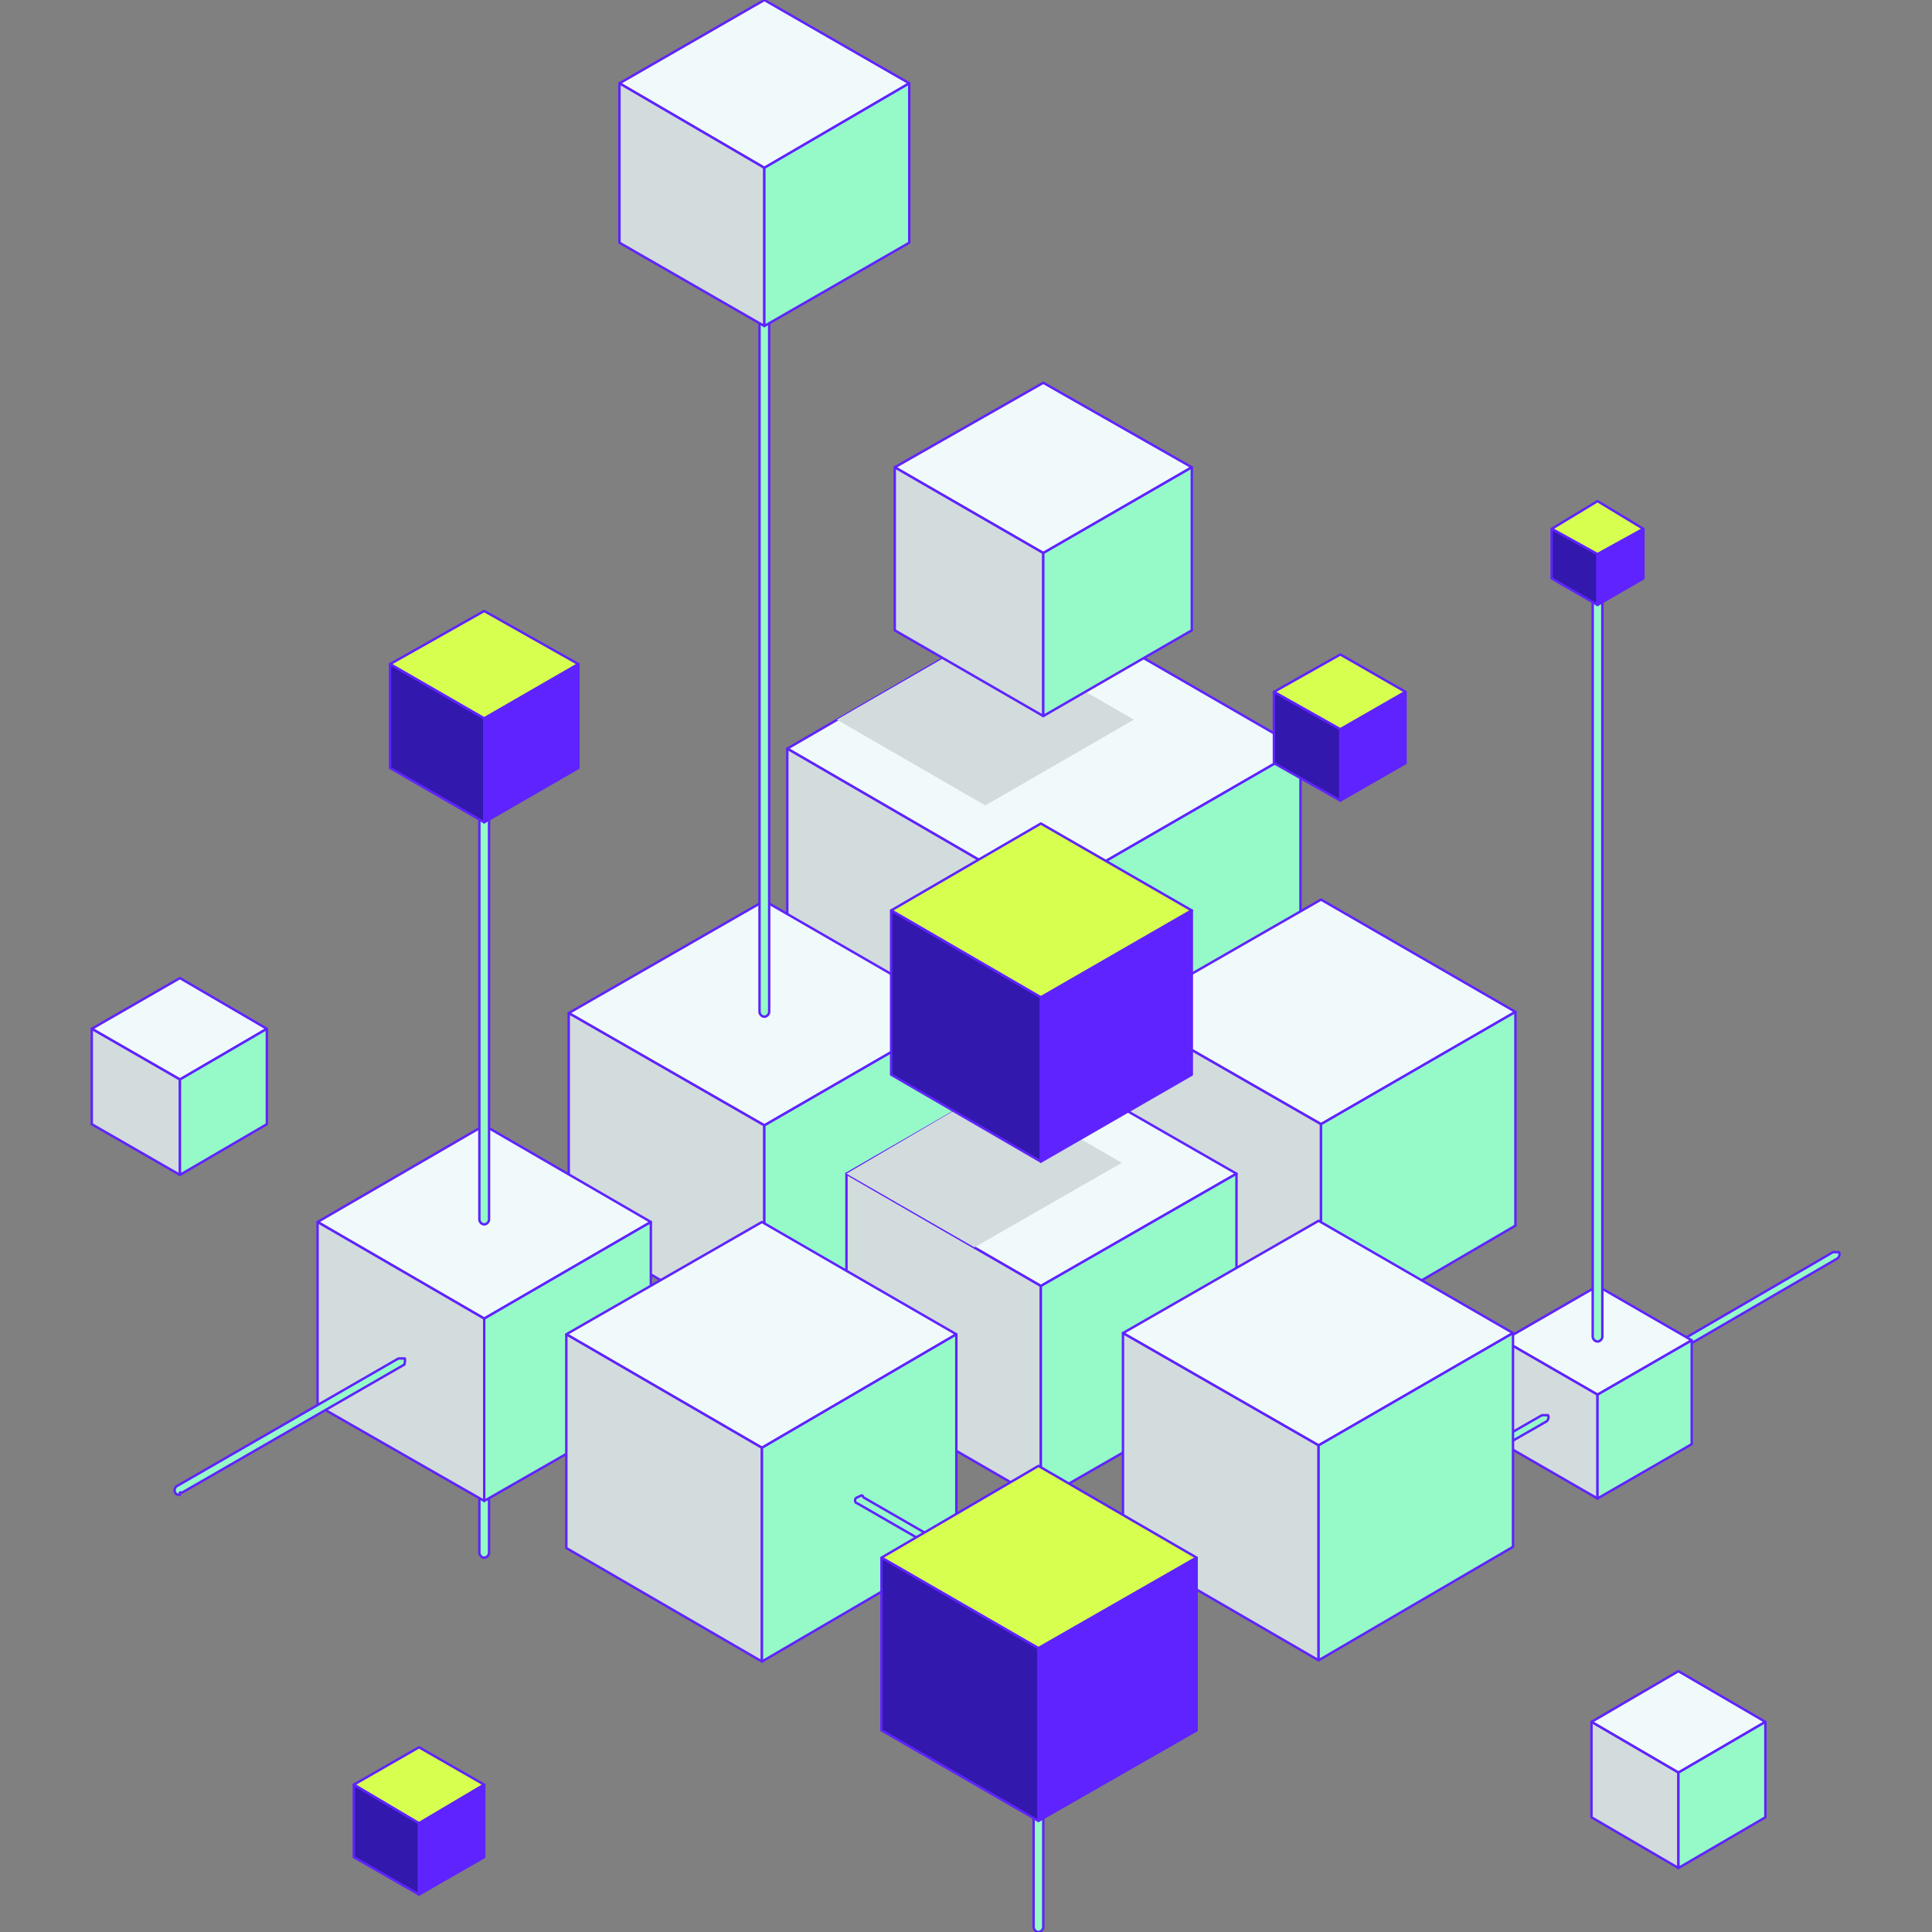 <?xml version="1.0" encoding="UTF-8"?>
<svg id="Layer_1" xmlns="http://www.w3.org/2000/svg" version="1.1" viewBox="0 0 160 160">
  <rect x="0" y="0" width="160" height="160" fill="#808080" stroke="none"/>
  <!-- Generator: Adobe Illustrator 29.7.1, SVG Export Plug-In . SVG Version: 2.1.1 Build 8)  -->
  <defs>
    <style>
      .st0 {
        fill: none;
      }

      .st1 {
        fill: #5f23ff;
      }

      .st1, .st2, .st3, .st4, .st5, .st6 {
        stroke: #5f23ff;
        stroke-linecap: round;
        stroke-linejoin: round;
        stroke-width: .2px;
      }

      .st7, .st8 {
        isolation: isolate;
      }

      .st2 {
        fill: #d7ff50;
      }

      .st3 {
        fill: #96fac8;
      }

      .st4 {
        fill: #3218ad;
      }

      .st5, .st8 {
        fill: #d2dcdc;
      }

      .st8 {
        mix-blend-mode: multiply;
      }

      .st6 {
        fill: #f0fafa;
      }
    </style>
  </defs>
  <rect class="st0" width="160" height="160"/>
  <g class="st7">
    <g id="Layer_11">
      <g id="_x31_2">
        <g>
          <path class="st3" d="M86,160c-.2,0-.4-.2-.4-.4v-17.1c0-.2.2-.4.4-.4s.4.2.4.4v17.1c0,.2-.2.4-.4.4Z"/>
          <path class="st3" d="M40.1,129c-.2,0-.4-.2-.4-.4v-12.4c0-.2.2-.4.4-.4s.4.2.4.4v12.4c0,.2-.2.4-.4.4Z"/>
          <path class="st3" d="M136.1,113.7c-.1,0-.3,0-.4-.2-.1-.2,0-.4.1-.5l16-9.3c.2,0,.4,0,.5,0,.1.2,0,.4-.1.5l-16,9.3h-.2,0Z"/>
          <g id="Axonometric_Cube">
            <polygon id="Cube_face_-_top" class="st6" points="140.1 111 132.3 106.5 124.5 111 132.3 115.5 140.1 111"/>
            <polygon id="Cube_face_-_left" class="st5" points="132.3 124.1 124.5 119.6 124.5 111 132.3 115.5 132.3 124.1"/>
            <polygon id="Cube_face_-_right" class="st3" points="140.1 119.6 132.3 124.1 132.3 115.5 140.1 111 140.1 119.6"/>
          </g>
          <path class="st3" d="M119.2,123c0,0-.3,0-.4-.2s0-.4,0-.5l8.9-5.1c.2,0,.4,0,.5,0,.1.2,0,.4-.1.5l-8.9,5.1h-.2.1Z"/>
          <g id="Axonometric_Cube1">
            <polygon id="Cube_face_-_top1" class="st6" points="107.7 62 86.4 49.7 65.2 62 86.4 74.3 107.7 62"/>
            <polygon id="Cube_face_-_left1" class="st5" points="86.4 97.6 65.2 85.3 65.2 62 86.4 74.3 86.4 97.6"/>
            <polygon id="Cube_face_-_right1" class="st3" points="107.7 85.3 86.4 97.6 86.4 74.3 107.7 62 107.7 85.3"/>
          </g>
          <polygon id="Cube_face_-_top2" class="st8" points="93.9 59.6 81.6 52.5 69.3 59.6 81.6 66.7 93.9 59.6"/>
          <g id="Axonometric_Cube2">
            <polygon id="Cube_face_-_top3" class="st6" points="98.7 38.7 86.4 31.7 74.1 38.7 86.4 45.8 98.7 38.7"/>
            <polygon id="Cube_face_-_left2" class="st5" points="86.4 59.3 74.1 52.2 74.1 38.7 86.4 45.8 86.4 59.3"/>
            <polygon id="Cube_face_-_right2" class="st3" points="98.7 52.2 86.4 59.3 86.4 45.8 98.7 38.7 98.7 52.2"/>
          </g>
          <g id="Axonometric_Cube3">
            <polygon id="Cube_face_-_top4" class="st6" points="125.5 83.8 109.4 74.5 93.2 83.8 109.4 93.1 125.5 83.8"/>
            <polygon id="Cube_face_-_left3" class="st5" points="109.4 110.9 93.2 101.5 93.2 83.8 109.4 93.1 109.4 110.9"/>
            <polygon id="Cube_face_-_right3" class="st3" points="125.5 101.5 109.4 110.9 109.4 93.1 125.5 83.8 125.5 101.5"/>
          </g>
          <g id="Axonometric_Cube4">
            <polygon id="Cube_face_-_top5" class="st6" points="79.4 83.9 63.3 74.6 47.1 83.9 63.3 93.2 79.4 83.9"/>
            <polygon id="Cube_face_-_left4" class="st5" points="63.3 111 47.1 101.6 47.1 83.9 63.3 93.2 63.3 111"/>
            <polygon id="Cube_face_-_right4" class="st3" points="79.4 101.6 63.3 111 63.3 93.2 79.4 83.9 79.4 101.6"/>
          </g>
          <g id="Axonometric_Cube5">
            <polygon id="Cube_face_-_top6" class="st6" points="102.4 97.2 86.2 87.9 70.1 97.2 86.2 106.5 102.4 97.2"/>
            <polygon id="Cube_face_-_left5" class="st5" points="86.2 124.2 70.1 114.9 70.1 97.2 86.2 106.5 86.2 124.2"/>
            <polygon id="Cube_face_-_right5" class="st3" points="102.4 114.9 86.2 124.2 86.2 106.5 102.4 97.2 102.4 114.9"/>
          </g>
          <polygon class="st8" points="70.1 97.2 80.7 103.3 92.9 96.3 82.2 90.1 70.1 97.2"/>
          <g id="Axonometric_Cube6">
            <polygon id="Cube_face_-_top7" class="st2" points="98.7 75.4 86.2 68.2 73.8 75.4 86.2 82.6 98.7 75.4"/>
            <polygon id="Cube_face_-_left6" class="st4" points="86.2 96.2 73.8 89 73.8 75.4 86.2 82.6 86.2 96.2"/>
            <polygon id="Cube_face_-_right6" class="st1" points="98.7 89 86.2 96.2 86.2 82.6 98.7 75.4 98.7 89"/>
          </g>
          <g id="Axonometric_Cube7">
            <polygon id="Cube_face_-_top8" class="st6" points="125.3 110.4 109.2 101.1 93 110.4 109.2 119.7 125.3 110.4"/>
            <polygon id="Cube_face_-_left7" class="st5" points="109.2 137.5 93 128.1 93 110.4 109.2 119.7 109.2 137.5"/>
            <polygon id="Cube_face_-_right7" class="st3" points="125.3 128.1 109.2 137.5 109.2 119.7 125.3 110.4 125.3 128.1"/>
          </g>
          <g id="Axonometric_Cube8">
            <polygon id="Cube_face_-_top9" class="st6" points="146.2 142.6 139 138.4 131.8 142.6 139 146.8 146.2 142.6"/>
            <polygon id="Cube_face_-_left8" class="st5" points="139 154.7 131.8 150.5 131.8 142.6 139 146.8 139 154.7"/>
            <polygon id="Cube_face_-_right8" class="st3" points="146.2 150.5 139 154.7 139 146.8 146.2 142.6 146.2 150.5"/>
          </g>
          <g id="Axonometric_Cube9">
            <polygon id="Cube_face_-_top10" class="st6" points="22.1 85.2 14.9 81 7.6 85.2 14.9 89.4 22.1 85.2"/>
            <polygon id="Cube_face_-_left9" class="st5" points="14.9 97.3 7.6 93.1 7.6 85.2 14.9 89.4 14.9 97.3"/>
            <polygon id="Cube_face_-_right9" class="st3" points="22.1 93.1 14.9 97.3 14.9 89.4 22.1 85.2 22.1 93.1"/>
          </g>
          <g id="Axonometric_Cube10">
            <polygon id="Cube_face_-_top11" class="st2" points="40.1 147.8 34.7 144.7 29.3 147.8 34.7 151 40.1 147.8"/>
            <polygon id="Cube_face_-_left10" class="st4" points="34.7 156.9 29.3 153.8 29.3 147.8 34.7 151 34.7 156.9"/>
            <polygon id="Cube_face_-_right10" class="st1" points="40.1 153.8 34.7 156.9 34.7 151 40.1 147.8 40.1 153.8"/>
          </g>
          <g id="Axonometric_Cube11">
            <polygon id="Cube_face_-_top12" class="st2" points="116.4 57.3 111 54.2 105.5 57.3 111 60.4 116.4 57.3"/>
            <polygon id="Cube_face_-_left11" class="st4" points="111 66.3 105.5 63.2 105.5 57.3 111 60.4 111 66.3"/>
            <polygon id="Cube_face_-_right11" class="st1" points="116.4 63.2 111 66.3 111 60.4 116.4 57.3 116.4 63.2"/>
          </g>
          <g id="Axonometric_Cube12">
            <polygon id="Cube_face_-_top13" class="st6" points="53.9 101.2 40.1 93.2 26.3 101.2 40.1 109.2 53.9 101.2"/>
            <polygon id="Cube_face_-_left12" class="st5" points="40.1 124.3 26.3 116.4 26.3 101.2 40.1 109.2 40.1 124.3"/>
            <polygon id="Cube_face_-_right12" class="st3" points="53.9 116.4 40.1 124.3 40.1 109.2 53.9 101.2 53.9 116.4"/>
          </g>
          <g id="Axonometric_Cube13">
            <polygon id="Cube_face_-_top14" class="st6" points="79.2 110.5 63.1 101.2 46.9 110.5 63.1 119.9 79.2 110.5"/>
            <polygon id="Cube_face_-_left13" class="st5" points="63.1 137.6 46.9 128.2 46.9 110.5 63.1 119.9 63.1 137.6"/>
            <polygon id="Cube_face_-_right13" class="st3" points="79.2 128.2 63.1 137.6 63.1 119.9 79.2 110.5 79.2 128.2"/>
          </g>
          <path class="st3" d="M86.8,133.5h-.2l-15.6-9c-.2,0-.3-.4,0-.5s.4-.3.5,0l15.6,9c.2.1.3.4,0,.5,0,.1-.2.2-.3.2h0Z"/>
          <g id="Axonometric_Cube14">
            <polygon id="Cube_face_-_top15" class="st2" points="99.1 129 86 121.4 73 129 86 136.5 99.1 129"/>
            <polygon id="Cube_face_-_left14" class="st4" points="86 150.8 73 143.3 73 129 86 136.5 86 150.8"/>
            <polygon id="Cube_face_-_right14" class="st1" points="99.1 143.3 86 150.8 86 136.5 99.1 129 99.1 143.3"/>
          </g>
          <path class="st3" d="M63.3,84.2c-.2,0-.4-.2-.4-.4V20.3c0-.2.2-.4.4-.4s.4.2.4.4v63.5c0,.2-.2.4-.4.4h0Z"/>
          <path class="st3" d="M40.1,101.4c-.2,0-.4-.2-.4-.4v-45.9c0-.2.2-.4.4-.4s.4.2.4.4v45.9c0,.2-.2.4-.4.4Z"/>
          <g id="Axonometric_Cube15">
            <polygon id="Cube_face_-_top16" class="st6" points="75.3 6.9 63.3 0 51.3 6.9 63.3 13.9 75.3 6.9"/>
            <polygon id="Cube_face_-_left15" class="st5" points="63.3 27 51.3 20.1 51.3 6.9 63.3 13.9 63.3 27"/>
            <polygon id="Cube_face_-_right15" class="st3" points="75.3 20.1 63.3 27 63.3 13.9 75.3 6.9 75.3 20.1"/>
          </g>
          <g id="Axonometric_Cube16">
            <polygon id="Cube_face_-_top17" class="st2" points="47.9 55 40.1 50.6 32.3 55 40.1 59.5 47.9 55"/>
            <polygon id="Cube_face_-_left16" class="st4" points="40.1 68.1 32.3 63.6 32.3 55 40.1 59.5 40.1 68.1"/>
            <polygon id="Cube_face_-_right16" class="st1" points="47.9 63.6 40.1 68.1 40.1 59.5 47.9 55 47.9 63.6"/>
          </g>
          <path class="st3" d="M14.9,123.8c-.1,0-.3,0-.4-.2-.1-.2,0-.4.1-.5l18.4-10.6c.2,0,.4,0,.5,0s0,.4,0,.5l-18.4,10.6h-.2,0Z"/>
          <path class="st3" d="M132.3,111.1c-.2,0-.4-.2-.4-.4v-63.8c0-.2.2-.4.4-.4s.4.2.4.4v63.8c0,.2-.2.4-.4.4Z"/>
          <g id="Axonometric_Cube17">
            <polygon id="Cube_face_-_top18" class="st2" points="136.1 43.8 132.3 41.5 128.5 43.8 132.3 45.9 136.1 43.8"/>
            <polygon id="Cube_face_-_left17" class="st4" points="132.3 50.1 128.5 47.9 128.5 43.8 132.3 45.9 132.3 50.1"/>
            <polygon id="Cube_face_-_right17" class="st1" points="136.1 47.9 132.3 50.1 132.3 45.9 136.1 43.8 136.1 47.9"/>
          </g>
        </g>
      </g>
    </g>
  </g>
</svg>